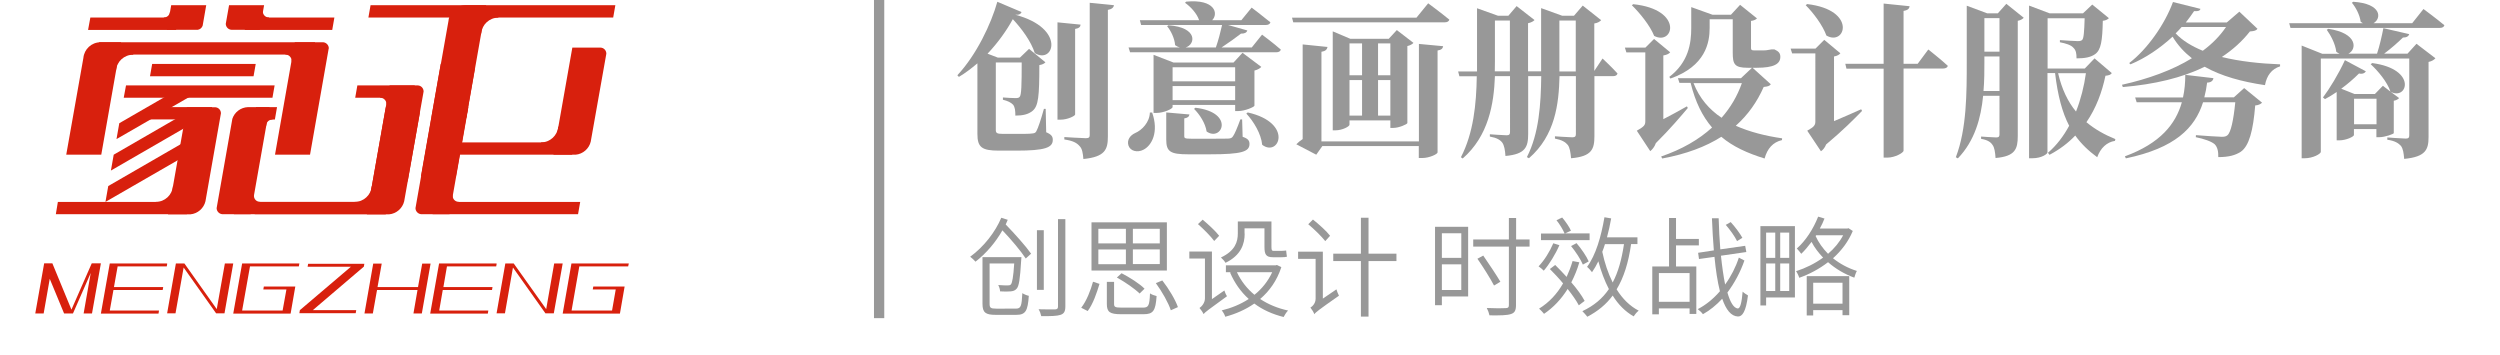 <?xml version="1.0" encoding="utf-8"?>
<!-- Generator: Adobe Illustrator 24.0.0, SVG Export Plug-In . SVG Version: 6.00 Build 0)  -->
<svg version="1.1" id="图层_1" xmlns="http://www.w3.org/2000/svg" xmlns:xlink="http://www.w3.org/1999/xlink" x="0px" y="0px"
	 viewBox="0 0 197 28" style="enable-background:new 0 0 197 28;" xml:space="preserve">
<style type="text/css">
	.st0{fill:#D8200D;}
	.st1{fill:#989898;}
</style>
<g>
	<g>
		<rect x="11.7" y="8.44" class="st0" width="5.01" height="0.97"/>
		<polygon class="st0" points="7.12,1.38 6.94,2.36 13.88,2.36 13.88,1.38 		"/>
		<polygon class="st0" points="26.35,1.38 19.29,1.38 19.29,2.36 26.18,2.36 		"/>
		<polygon class="st0" points="18.61,15.91 18.43,16.88 30.4,16.88 30.4,15.91 		"/>
		<polygon class="st0" points="15.68,8.93 15.68,8.84 12.86,8.84 13.54,8.44 13.53,8.44 15.74,7.17 13.8,7.17 9.4,9.71 9.18,10.96 
			12.39,9.11 14.29,9.11 8.96,12.19 8.74,13.44 14.97,9.84 14.97,10.94 8.53,14.66 8.31,15.91 14.97,12.07 14.97,12.65 15.47,12.65 
			15.47,9.55 16.55,8.93 		"/>
		<g>
			<rect x="7.81" y="3.33" class="st0" width="17.01" height="0.97"/>
			<path class="st0" d="M9.14,5.55C9.2,4.85,9.78,4.31,10.5,4.31V3.59H8.24v1.96H9.14z"/>
			<path class="st0" d="M7.92,3.33L7.92,3.33c-0.71,0-1.29,0.55-1.35,1.24l-1.35,7.62h2.76l1.56-8.86H7.92z"/>
		</g>
		<path class="st0" d="M37.92,2.63c0.06-0.69,0.64-1.24,1.35-1.24V0.67h-2.25v1.96H37.92z"/>
		<path class="st0" d="M36.69,0.41L36.69,0.41c-0.71,0-1.29,0.55-1.35,1.24l-1.35,7.62h2.76l1.56-8.86H36.69z"/>
		<path class="st0" d="M13.39,0.94c-0.02,0.25-0.23,0.44-0.48,0.44v0.27h0.73V0.94H13.39z"/>
		<path class="st0" d="M15.97,2.02l0.28-1.61h-2.76l-0.34,1.94h2.42C15.75,2.33,15.91,2.2,15.97,2.02z"/>
		<path class="st0" d="M20.01,15.43c0-0.02,0-0.03,0.01-0.05h-1v1.02h1.48v-0.49C20.23,15.91,20.01,15.7,20.01,15.43z"/>
		<g>
			<polygon class="st0" points="4.56,15.91 4.4,16.88 14.73,16.88 14.73,15.91 			"/>
			<path class="st0" d="M13.63,14.67c-0.06,0.69-0.64,1.24-1.35,1.24v0.72h2.25v-1.96H13.63z"/>
			<path class="st0" d="M17.41,8.93c0-0.26-0.2-0.47-0.46-0.48h-2.22l-1.49,8.44H15c0.58-0.05,1.06-0.48,1.19-1.03L17.41,8.93
				C17.41,8.93,17.41,8.93,17.41,8.93z"/>
		</g>
		<g>
			<polygon class="st0" points="34.92,11.22 34.77,12.19 45.09,12.19 45.09,11.22 			"/>
			<path class="st0" d="M43.99,9.98c-0.06,0.69-0.64,1.24-1.35,1.24v0.72h2.25V9.98H43.99z"/>
			<path class="st0" d="M47.78,4.23c0-0.26-0.2-0.47-0.46-0.48H45.1l-1.49,8.44h1.75c0.58-0.05,1.06-0.48,1.19-1.03L47.78,4.23
				C47.78,4.23,47.78,4.23,47.78,4.23z"/>
		</g>
		<path class="st0" d="M33.38,7.21c0-0.26-0.2-0.47-0.46-0.48h-2.22l-1.49,8.44h1.75c0.58-0.05,1.06-0.48,1.19-1.03L33.38,7.21
			C33.38,7.22,33.38,7.22,33.38,7.21z"/>
		<g>
			<polygon class="st0" points="20.23,15.91 20.07,16.88 30.4,16.88 30.4,15.91 			"/>
			<path class="st0" d="M29.3,14.67c-0.06,0.69-0.64,1.24-1.35,1.24v0.72h2.25v-1.96H29.3z"/>
			<path class="st0" d="M33.08,8.93c0-0.26-0.2-0.47-0.46-0.48H30.4l-1.49,8.44h1.75c0.58-0.05,1.06-0.48,1.19-1.03L33.08,8.93
				C33.08,8.93,33.08,8.93,33.08,8.93z"/>
		</g>
		<path class="st0" d="M22.98,4.79c0,0.02,0,0.03-0.01,0.05h1V3.81h-1.48V4.3C22.76,4.3,22.98,4.52,22.98,4.79z"/>
		<path class="st0" d="M30.45,8.19c0,0.02,0,0.03-0.01,0.05h1V7.22h-1.48V7.7C30.23,7.7,30.45,7.92,30.45,8.19z"/>
		<path class="st0" d="M25.91,3.81c0-0.25-0.19-0.45-0.43-0.48h-2.25l-1.56,8.86h2.76l1.47-8.36C25.9,3.82,25.91,3.82,25.91,3.81z"
			/>
		<path class="st0" d="M37.41,5.51c0-0.25-0.19-0.45-0.43-0.48h-2.25l-1.56,8.86h2.76l1.47-8.36C37.41,5.53,37.41,5.52,37.41,5.51z"
			/>
		<path class="st0" d="M20.71,0.9c0-0.02,0-0.03,0.01-0.05h-1v1.02h1.48V1.38C20.93,1.38,20.71,1.17,20.71,0.9z"/>
		<path class="st0" d="M18.05,0.41l-0.26,1.47c0.01,0.26,0.21,0.46,0.47,0.47h2.21l0.34-1.94H18.05z"/>
		<path class="st0" d="M19.55,8.44c-0.58,0.02-1.07,0.4-1.24,0.92l-1.24,7.04c0,0.25,0.2,0.46,0.45,0.48h2.23l1.49-8.44H19.55z"/>
		<path class="st0" d="M35.67,15.43c0-0.02,0-0.03,0.01-0.05h-1v1.02h1.48v-0.49C35.89,15.91,35.67,15.7,35.67,15.43z"/>
		<path class="st0" d="M35.22,8.44c-0.58,0.02-1.07,0.4-1.24,0.92l-1.24,7.04c0,0.25,0.2,0.46,0.45,0.48h2.23l1.49-8.44H35.22z"/>
		<polygon class="st0" points="20.17,8.44 20.17,9.42 21.66,9.42 21.83,8.44 		"/>
		<path class="st0" d="M20.98,9.9c0,0.02-0.99,0.05-0.99,0.05V8.93h1.48v0.49C21.19,9.42,20.98,9.63,20.98,9.9z"/>
		<polygon class="st0" points="21.64,6.73 9.93,6.73 9.75,7.7 21.47,7.7 		"/>
		<polygon class="st0" points="11.99,5.04 11.82,6.01 19.98,6.01 20.15,5.04 		"/>
		<polygon class="st0" points="28.16,6.73 27.99,7.7 32.68,7.7 32.68,6.73 		"/>
		<polygon class="st0" points="48.49,0.41 29.2,0.41 29.03,1.38 48.32,1.38 		"/>
		<polygon class="st0" points="45.72,15.91 34.27,15.91 34.09,16.88 45.55,16.88 		"/>
	</g>
	<g>
		<polygon class="st0" points="3.44,24.7 3.92,21.97 5.05,24.7 5.75,24.7 7.15,21.51 6.59,24.7 7.25,24.7 7.95,20.75 7.23,20.75 
			5.63,24.4 4.13,20.76 4.14,20.75 3.48,20.75 2.78,24.7 		"/>
		<polygon class="st0" points="12.53,24.47 8.65,24.47 8.94,22.85 12.82,22.85 12.86,22.62 8.98,22.62 9.27,20.99 13.14,20.99 
			13.17,20.83 13.17,20.76 9.31,20.76 8.88,20.76 8.65,20.76 7.95,24.71 8.21,24.71 8.61,24.71 12.49,24.71 		"/>
		<polygon class="st0" points="17.72,20.76 17.08,24.36 14.53,20.76 13.86,20.76 13.17,24.69 13.83,24.69 14.47,21.08 17.03,24.69 
			17.69,24.69 18.38,20.76 		"/>
		<polygon class="st0" points="23.55,20.99 23.59,20.76 21.68,20.76 19.74,20.76 19.08,20.76 18.38,24.71 19.04,24.71 22.23,24.71 
			22.9,24.71 23.27,22.58 22.99,22.58 22.61,22.58 20.79,22.58 20.75,22.81 22.57,22.81 22.27,24.47 19.08,24.47 19.7,20.99 		"/>
		<g>
			<polygon class="st0" points="38.48,24.47 34.61,24.47 34.89,22.85 38.77,22.85 38.81,22.62 34.94,22.62 35.22,20.99 39.1,20.99 
				39.13,20.83 39.13,20.76 35.26,20.76 34.83,20.76 34.6,20.76 33.9,24.71 34.16,24.71 34.57,24.71 38.44,24.71 			"/>
			<polygon class="st0" points="43.67,20.76 43.04,24.36 40.48,20.76 39.82,20.76 39.13,24.69 39.79,24.69 40.42,21.08 42.98,24.69 
				43.64,24.69 44.34,20.76 			"/>
			<polygon class="st0" points="49.5,20.99 49.55,20.76 47.63,20.76 45.69,20.76 45.03,20.76 44.34,24.71 45,24.71 48.19,24.71 
				48.85,24.71 49.22,22.58 48.95,22.58 48.56,22.58 46.75,22.58 46.71,22.81 48.52,22.81 48.23,24.47 45.04,24.47 45.65,20.99 			
				"/>
		</g>
		<polygon class="st0" points="33.27,20.77 32.94,22.62 29.75,22.62 30.08,20.77 30.08,20.77 29.41,20.77 28.72,24.7 29.38,24.7 
			29.71,22.85 32.9,22.85 32.58,24.7 32.58,24.7 33.24,24.7 33.93,20.77 		"/>
		<polygon class="st0" points="24.28,20.79 24.24,21.02 27.65,21.02 23.63,24.44 23.59,24.68 28.03,24.68 28.07,24.44 24.65,24.44 
			28.66,21.02 28.67,21.02 28.71,20.79 		"/>
	</g>
</g>
<rect x="68.87" y="0" class="st1" width="0.81" height="25.07"/>
<g>
	<g>
		<path class="st1" d="M82.44,10.42c0.42,0.18,0.52,0.34,0.52,0.6c0,0.61-0.6,0.85-2.86,0.85h-1.39c-1.35,0-1.69-0.27-1.69-1.31
			V4.99c-0.46,0.39-0.94,0.76-1.46,1.07l-0.12-0.13c1.5-1.6,2.66-4.04,3.15-5.79l1.91,0.81C80.44,1.09,80.32,1.19,80,1.16
			c4.04,1.07,3.03,3.95,1.54,3.02c-0.28-0.9-1.02-1.91-1.73-2.67c-0.48,0.88-1.15,1.83-1.99,2.72l0.81,0.31h1.74l0.72-0.69
			l1.29,1.06c-0.09,0.1-0.24,0.18-0.48,0.22c0,2.45-0.07,3.23-0.54,3.61C81.04,9,80.63,9.11,80.01,9.11c0-0.39-0.03-0.67-0.18-0.86
			c-0.16-0.17-0.42-0.3-0.8-0.39V7.68c0.3,0.03,0.81,0.05,1.01,0.05c0.18,0,0.25-0.03,0.31-0.1c0.14-0.14,0.16-0.93,0.16-2.71h-2.04
			v5.32c0,0.24,0.08,0.31,0.55,0.31h1.23c0.47,0,0.88,0,1.06-0.03c0.17-0.01,0.28-0.04,0.35-0.17c0.14-0.25,0.37-0.94,0.6-1.77h0.14
			L82.44,10.42z M84.72,9.02c0,0.12-0.61,0.41-1.14,0.41h-0.25V1.76l1.82,0.18c-0.01,0.17-0.12,0.29-0.43,0.34V9.02z M87.78,0.41
			c-0.03,0.18-0.16,0.31-0.48,0.37v9.98c0,1.02-0.22,1.6-1.93,1.77c-0.04-0.47-0.09-0.82-0.31-1.03c-0.21-0.24-0.51-0.41-1.19-0.51
			V10.8c0,0,1.42,0.09,1.7,0.09c0.24,0,0.3-0.08,0.3-0.25V0.22L87.78,0.41z"/>
		<path class="st1" d="M90.79,8.87c0.54,1.54-0.03,2.6-0.69,2.93c-0.46,0.24-1.03,0.12-1.18-0.34c-0.13-0.44,0.14-0.8,0.54-0.98
			c0.52-0.22,1.13-0.84,1.15-1.61H90.79z M99.45,2.73c0,0,0.93,0.69,1.48,1.18c-0.04,0.14-0.17,0.21-0.37,0.21H89.05l-0.12-0.38
			h4.04c-0.13-0.04-0.25-0.09-0.37-0.18c-0.04-0.54-0.34-1.15-0.63-1.49l0.1-0.08c2.35,0.17,2.13,1.52,1.36,1.75h2.38
			C96,3.21,96.18,2.51,96.3,1.97h-6.38l-0.1-0.38h4.67c-0.18-0.54-0.68-1.07-1.11-1.37l0.09-0.09c2.28-0.22,2.56,0.95,2.05,1.46h2.3
			l0.81-0.99c0,0,0.9,0.68,1.48,1.16c-0.04,0.14-0.18,0.21-0.37,0.21h-2.97l1.52,0.43c-0.05,0.16-0.21,0.26-0.5,0.25
			c-0.39,0.3-0.98,0.73-1.53,1.09h2.38L99.45,2.73z M92.4,8.44c0,0.13-0.68,0.46-1.28,0.46H90.9V4.32l1.58,0.61h4.72l0.71-0.77
			l1.48,1.11c-0.08,0.1-0.26,0.22-0.54,0.29v2.77c-0.01,0.1-0.76,0.42-1.26,0.42h-0.26V8.27H92.4V8.44z M97.92,10.78
			c0.42,0.14,0.54,0.3,0.54,0.56c0,0.61-0.59,0.82-3.13,0.82h-1.7c-1.41,0-1.73-0.21-1.73-1.16V8.86l1.83,0.16
			c-0.03,0.17-0.14,0.27-0.41,0.31v1.39c0,0.17,0.05,0.21,0.55,0.21h1.6c0.59,0,1.11,0,1.31-0.01c0.21-0.01,0.29-0.05,0.38-0.18
			c0.14-0.2,0.33-0.65,0.58-1.33h0.14L97.92,10.78z M92.4,5.3v1.11h4.93V5.3H92.4z M97.33,7.89V6.78H92.4v1.11H97.33z M94.2,8.49
			c3.15,0.37,2.08,2.72,0.88,1.87c-0.09-0.64-0.55-1.35-0.99-1.78L94.2,8.49z M98.32,8.86c3.64,0.82,2.46,3.56,1.14,2.55
			c-0.08-0.86-0.67-1.84-1.25-2.46L98.32,8.86z"/>
		<path class="st1" d="M112.54,0.26c0,0,1.03,0.76,1.67,1.29c-0.04,0.14-0.18,0.21-0.37,0.21h-11.93l-0.1-0.37h9.81L112.54,0.26z
			 M111.8,3.46l1.92,0.18c-0.03,0.17-0.12,0.29-0.44,0.34v8.03c0,0.13-0.64,0.44-1.19,0.44h-0.29v-0.94h-7.6l-0.48,0.68l-1.57-0.82
			c0.12-0.13,0.31-0.29,0.5-0.41V3.5l1.96,0.2c-0.04,0.2-0.16,0.33-0.48,0.38v7.06h7.68V3.46z M109.56,10.06V9.49h-3.22v0.34
			c0,0.13-0.55,0.44-1.11,0.44h-0.21V2.47l1.39,0.59h3.02l0.64-0.69l1.31,1.01c-0.08,0.09-0.25,0.2-0.48,0.25v6.07
			c-0.03,0.1-0.67,0.38-1.11,0.38H109.56z M106.34,3.42v2.51h0.99V3.42H106.34z M106.34,9.11h0.99v-2.8h-0.99V9.11z M108.59,3.42
			v2.51h0.97V3.42H108.59z M109.56,9.11v-2.8h-0.97v2.8H109.56z"/>
		<path class="st1" d="M126.28,4.61c0,0,0.76,0.71,1.18,1.18C127.43,5.93,127.3,6,127.12,6h-1.48v4.72c0,1.03-0.2,1.61-1.84,1.75
			c-0.04-0.46-0.1-0.84-0.26-1.05c-0.18-0.22-0.45-0.39-1.01-0.5v-0.18c0,0,1.13,0.08,1.37,0.08c0.22,0,0.28-0.08,0.28-0.26V6h-1.29
			c-0.05,2.18-0.34,4.68-2.41,6.47l-0.16-0.09c0.96-1.87,1.1-4.17,1.13-6.38h-1.03v4.55c0,1.02-0.2,1.6-1.79,1.74
			c-0.03-0.47-0.1-0.84-0.25-1.05c-0.17-0.22-0.43-0.38-0.98-0.48v-0.18c0,0,1.08,0.08,1.33,0.08c0.21,0,0.26-0.09,0.26-0.26V6
			h-1.19c-0.08,2.18-0.5,4.71-2.54,6.49l-0.14-0.1c0.99-1.9,1.22-4.2,1.25-6.38h-1.37l-0.1-0.38h1.49V4.85v-4.2l1.65,0.59h0.82
			l0.65-0.76l1.41,1.1c-0.08,0.09-0.26,0.2-0.51,0.25v3.79h1.03V5.21V0.64l1.66,0.6h0.93l0.69-0.8l1.45,1.15
			c-0.09,0.1-0.26,0.22-0.54,0.26v3.74L126.28,4.61z M118.98,5.62v-4h-1.18v3.22c0,0.25,0,0.51-0.01,0.78H118.98z M124.17,5.62v-4
			h-1.29v3.6v0.41H124.17z"/>
		<path class="st1" d="M133,8.51c-0.47,0.56-1.37,1.63-2.52,2.77c-0.1,0.3-0.29,0.51-0.44,0.63l-1.06-1.61
			c0.58-0.33,0.67-0.44,0.67-0.75V4.13h-1.49l-0.12-0.38h1.62l0.68-0.68l1.27,1.05c-0.07,0.09-0.22,0.2-0.54,0.25v5.02
			c0.59-0.3,1.22-0.65,1.86-1.01L133,8.51z M128.7,0.33c4,0.42,3.17,3.3,1.65,2.5c-0.33-0.82-1.12-1.79-1.76-2.42L128.7,0.33z
			 M139.54,6.64c-0.1,0.14-0.24,0.18-0.56,0.21c-0.52,1.18-1.24,2.2-2.2,3.06c1.08,0.48,2.33,0.8,3.65,0.99l-0.01,0.14
			c-0.71,0.16-1.16,0.67-1.37,1.45c-1.36-0.42-2.5-0.94-3.41-1.71c-1.23,0.78-2.77,1.36-4.66,1.71l-0.08-0.16
			c1.61-0.55,2.96-1.32,4.01-2.28c-0.76-0.89-1.32-2.01-1.69-3.52h-0.88l-0.12-0.37h4.97l0.89-0.84L139.54,6.64z M139.82,3.89
			c0.35,0.16,0.47,0.31,0.47,0.59c0,0.56-0.51,0.86-1.86,0.86h-0.71c-1.05,0-1.18-0.29-1.18-1.2V1.52h-1.82V2.2
			c0,1.15-0.31,3.01-3.09,3.99l-0.09-0.13c1.52-1.16,1.73-2.65,1.73-3.84V0.56l1.67,0.6h1.46l0.72-0.78l1.33,1.07
			c-0.08,0.09-0.24,0.17-0.47,0.2v2.12c0,0.14,0.03,0.2,0.22,0.2h0.42h0.39c0.08,0,0.24-0.01,0.3-0.03c0.08-0.01,0.22-0.03,0.3-0.05
			h0.12L139.82,3.89z M133.45,6.55c0.47,1.2,1.24,2.08,2.21,2.73c0.71-0.81,1.24-1.71,1.6-2.73H133.45z"/>
		<path class="st1" d="M144.53,9.54c0.65-0.27,1.39-0.6,2.13-0.93l0.07,0.13c-0.54,0.56-1.53,1.56-2.83,2.64
			c-0.1,0.26-0.26,0.44-0.41,0.54l-1.08-1.62c0.55-0.31,0.64-0.44,0.64-0.73V4.21h-1.83l-0.12-0.38h1.96l0.69-0.69l1.27,1.06
			c-0.07,0.09-0.21,0.2-0.5,0.25V9.54z M142.4,0.32c3.96,0.46,3.02,3.35,1.52,2.48c-0.29-0.81-1.03-1.79-1.63-2.39L142.4,0.32z
			 M151.95,3.9c0,0,0.97,0.76,1.54,1.29c-0.04,0.14-0.18,0.21-0.38,0.21H150v6.47c0,0.17-0.68,0.55-1.27,0.55h-0.3V5.41h-2.93
			l-0.09-0.38h3.02V0.28l2.05,0.21c-0.03,0.18-0.12,0.31-0.48,0.37v4.17h1.11L151.95,3.9z"/>
		<path class="st1" d="M158.1,0.3l1.37,1.1c-0.08,0.09-0.24,0.2-0.47,0.24v9.08c0,1.02-0.2,1.6-1.75,1.73
			c-0.03-0.46-0.09-0.84-0.24-1.03c-0.14-0.22-0.38-0.39-0.9-0.48v-0.18c0,0,0.98,0.07,1.2,0.07c0.21,0,0.25-0.09,0.25-0.25V7.55
			h-1.29c-0.17,1.74-0.65,3.54-1.99,4.93l-0.16-0.09c0.86-2.24,0.86-5.05,0.86-7.53V0.45l1.61,0.6h0.84L158.1,0.3z M157.56,7.17
			V4.45h-1.19v0.41c0,0.72,0,1.5-0.07,2.31H157.56z M156.37,1.43v2.64h1.19V1.43H156.37z M166.41,5.76
			c-0.09,0.13-0.21,0.18-0.5,0.21c-0.27,1.28-0.73,2.54-1.5,3.66c0.67,0.56,1.44,0.99,2.28,1.33l-0.03,0.14
			c-0.64,0.1-1.14,0.56-1.4,1.29c-0.68-0.5-1.26-1.05-1.73-1.71c-0.55,0.58-1.22,1.09-2.03,1.52l-0.12-0.16
			c0.69-0.6,1.24-1.33,1.67-2.13c-0.55-1.06-0.9-2.38-1.11-4.15h-0.6v6.25c0,0.12-0.46,0.46-1.19,0.46h-0.26V0.44l1.62,0.61h2.63
			l0.73-0.69l1.31,1.07c-0.08,0.09-0.22,0.18-0.48,0.21c-0.03,1.58-0.14,2.3-0.61,2.63c-0.34,0.24-0.79,0.33-1.46,0.33
			c0-0.39-0.04-0.64-0.25-0.84c-0.18-0.21-0.59-0.34-1.06-0.43V3.16c0.43,0.03,1.2,0.08,1.41,0.08c0.2,0,0.27-0.03,0.34-0.09
			c0.13-0.1,0.17-0.68,0.2-1.71h-2.92V5.4h2.93l0.77-0.8L166.41,5.76z M162.18,5.77c0.29,1.26,0.77,2.25,1.41,3.02
			c0.38-0.97,0.64-2,0.78-3.02H162.18z"/>
		<path class="st1" d="M177.89,2.27c-0.1,0.14-0.25,0.18-0.6,0.21c-0.61,0.78-1.35,1.44-2.21,2.01c1.41,0.35,3.01,0.52,4.59,0.58
			v0.16c-0.65,0.2-1.05,0.71-1.19,1.48c-1.82-0.27-3.44-0.71-4.75-1.45c-1.8,0.88-3.98,1.39-6.45,1.6l-0.07-0.18
			c2.07-0.46,3.98-1.15,5.51-2.09c-0.6-0.47-1.11-1.02-1.52-1.7c-0.98,0.9-2.13,1.69-3.32,2.18l-0.1-0.1
			c1.43-1.09,2.81-3.06,3.45-4.81l2.17,0.54c-0.05,0.14-0.16,0.2-0.51,0.18c-0.2,0.3-0.42,0.6-0.65,0.89h3.23l0.99-0.85L177.89,2.27
			z M176.84,6.94l1.41,1.15c-0.1,0.1-0.26,0.2-0.54,0.22c-0.16,1.97-0.48,3.2-1.14,3.65c-0.42,0.27-0.93,0.42-1.77,0.42
			c0.01-0.42-0.05-0.78-0.29-1.02c-0.26-0.22-0.84-0.42-1.48-0.55l0.01-0.16c0.68,0.05,1.75,0.13,2.04,0.13
			c0.22,0,0.33-0.03,0.44-0.12c0.27-0.22,0.48-1.18,0.62-2.6h-2.54c-0.64,2.03-2.21,3.61-6.08,4.42l-0.08-0.16
			c2.81-1.03,4.01-2.56,4.49-4.26h-3.56l-0.12-0.38h3.77c0.13-0.58,0.18-1.18,0.18-1.78l2.22,0.26c-0.04,0.22-0.2,0.34-0.5,0.35
			c-0.05,0.41-0.12,0.78-0.22,1.16h2.33L176.84,6.94z M171.91,2.13c-0.14,0.17-0.31,0.34-0.47,0.5c0.56,0.59,1.29,1.02,2.14,1.37
			c0.75-0.55,1.36-1.18,1.83-1.87H171.91z"/>
		<path class="st1" d="M190.97,0.71c0,0,1.03,0.76,1.65,1.28c-0.04,0.14-0.17,0.21-0.37,0.21h-11.76l-0.1-0.37h5.81
			c-0.05-0.03-0.12-0.07-0.18-0.12c-0.07-0.54-0.39-1.14-0.69-1.49l0.1-0.08c2.26,0.14,2.25,1.32,1.6,1.69h3.05L190.97,0.71z
			 M190.42,3.45l1.49,1.14c-0.08,0.1-0.27,0.24-0.54,0.29v5.91c0,0.99-0.22,1.57-1.92,1.73c-0.04-0.47-0.09-0.81-0.26-1.03
			c-0.2-0.21-0.46-0.39-1.07-0.48v-0.18c0,0,1.18,0.09,1.46,0.09c0.22,0,0.27-0.09,0.27-0.26V4.61h-6.97v7.35
			c0,0.17-0.63,0.51-1.26,0.51h-0.25V3.59L183,4.24h1.36c-0.09-0.04-0.17-0.09-0.26-0.16c-0.08-0.63-0.43-1.29-0.75-1.73l0.12-0.08
			c2.33,0.34,2.26,1.63,1.58,1.96h2.26c0.2-0.6,0.39-1.43,0.5-2.01l2.04,0.47c-0.05,0.16-0.2,0.27-0.5,0.27
			c-0.39,0.38-0.93,0.86-1.48,1.27h1.84L190.42,3.45z M188.64,10.48c-0.01,0.08-0.71,0.33-1.14,0.33h-0.24v-0.64h-1.77v0.47
			c0,0.12-0.6,0.42-1.16,0.42h-0.2V7.25c-0.31,0.21-0.63,0.41-0.92,0.56l-0.16-0.13c0.52-0.69,1.22-1.83,1.73-2.94l1.65,0.88
			c-0.07,0.13-0.26,0.24-0.54,0.17c-0.43,0.43-0.92,0.85-1.4,1.2l1.05,0.42h1.6l0.63-0.65l0.6,0.46c-0.25-0.75-0.97-1.62-1.56-2.16
			l0.12-0.09c3.6,0.48,2.76,2.98,1.45,2.26l0.67,0.5c-0.07,0.08-0.22,0.18-0.42,0.21V10.48z M187.27,9.79V7.78h-1.77v2.01H187.27z"
			/>
	</g>
	<g>
		<g>
			<path class="st1" d="M79.41,17.32c-0.05,0.13-0.1,0.24-0.16,0.37c0.71,0.73,1.58,1.7,2,2.3l-0.42,0.38
				c-0.38-0.58-1.14-1.49-1.84-2.22c-0.53,0.94-1.28,1.82-2.12,2.47c-0.09-0.11-0.29-0.29-0.42-0.39c1.09-0.79,1.99-1.97,2.45-3.07
				L79.41,17.32z M80.05,24.32c0.4,0,0.46-0.2,0.51-1.22c0.14,0.09,0.35,0.18,0.51,0.21c-0.08,1.18-0.25,1.5-0.98,1.5h-1.63
				c-0.79,0-1.04-0.17-1.04-0.87v-3.68h3.07c0,0-0.01,0.16-0.02,0.24c-0.09,1.48-0.17,2.05-0.36,2.25
				c-0.13,0.15-0.27,0.19-0.47,0.21c-0.18,0.02-0.51,0.02-0.83,0c-0.01-0.15-0.07-0.36-0.15-0.5c0.32,0.03,0.63,0.03,0.75,0.03
				c0.11,0,0.18-0.01,0.25-0.08c0.1-0.12,0.19-0.56,0.26-1.65h-1.94v3.18c0,0.32,0.09,0.38,0.53,0.38H80.05z M82.25,22.84h-0.54
				v-4.7h0.54V22.84z M83.95,17.27v6.88c0,0.41-0.12,0.57-0.38,0.66c-0.27,0.09-0.72,0.11-1.52,0.1c-0.03-0.15-0.11-0.39-0.21-0.54
				c0.61,0.02,1.15,0.01,1.31,0.01c0.15-0.01,0.22-0.06,0.22-0.22v-6.89H83.95z"/>
			<path class="st1" d="M85.2,24.25c0.42-0.53,0.75-1.39,0.93-2.05l0.51,0.17c-0.21,0.7-0.51,1.59-0.93,2.14L85.2,24.25z
				 M91.95,21.32h-5.94v-3.8h5.94V21.32z M86.55,19.18h2.17v-1.15h-2.17V19.18z M86.55,20.82h2.17v-1.16h-2.17V20.82z M90.07,24.24
				c0.43,0,0.51-0.15,0.55-1.12c0.13,0.09,0.37,0.18,0.52,0.21c-0.08,1.16-0.26,1.43-1.02,1.43h-1.78c-0.88,0-1.12-0.17-1.12-0.8
				v-1.75h0.57v1.75c0,0.23,0.09,0.28,0.59,0.28H90.07z M89.8,23.13c-0.37-0.37-1.15-0.91-1.79-1.26l0.37-0.34
				c0.64,0.33,1.43,0.83,1.81,1.22L89.8,23.13z M91.39,18.03h-2.12v1.15h2.12V18.03z M91.39,19.65h-2.12v1.16h2.12V19.65z
				 M91.59,22.1c0.51,0.65,1.03,1.52,1.23,2.1l-0.56,0.25c-0.18-0.57-0.69-1.47-1.18-2.14L91.59,22.1z"/>
			<path class="st1" d="M96.48,22.89c0.04,0.15,0.14,0.36,0.21,0.45c-1.5,1.09-1.72,1.25-1.85,1.41c-0.06-0.14-0.21-0.36-0.32-0.48
				c0.15-0.1,0.43-0.38,0.43-0.76v-3.14h-1.23v-0.55h1.78v3.75L96.48,22.89z M95.68,18.99c-0.27-0.37-0.83-0.93-1.28-1.33l0.37-0.35
				c0.45,0.38,1.04,0.92,1.3,1.27L95.68,18.99z M98.08,18.41c0,0.79-0.27,1.7-1.51,2.3c-0.06-0.12-0.26-0.33-0.36-0.42
				c1.13-0.53,1.33-1.25,1.33-1.89v-0.95h2.65v2c0,0.24,0.03,0.32,0.15,0.32h0.62c0.12,0,0.29-0.02,0.39-0.03
				c0.02,0.14,0.03,0.36,0.06,0.49c-0.1,0.03-0.27,0.04-0.44,0.04h-0.66c-0.55,0-0.67-0.22-0.67-0.82v-1.46h-1.57V18.41z
				 M100.97,21.05c-0.34,1.05-0.93,1.88-1.67,2.51c0.63,0.42,1.37,0.73,2.2,0.91c-0.13,0.13-0.27,0.35-0.35,0.51
				c-0.88-0.22-1.66-0.57-2.31-1.06c-0.69,0.48-1.47,0.82-2.29,1.04c-0.04-0.15-0.17-0.38-0.28-0.5c0.75-0.18,1.49-0.48,2.13-0.9
				c-0.63-0.57-1.12-1.27-1.47-2.08L97,21.45h-0.4v-0.54h3.92l0.1-0.03L100.97,21.05z M97.47,21.45c0.32,0.69,0.79,1.29,1.38,1.78
				c0.59-0.47,1.07-1.07,1.4-1.78H97.47z"/>
			<path class="st1" d="M105.31,22.8c0.04,0.15,0.14,0.39,0.2,0.5c-1.58,1.11-1.82,1.29-1.94,1.46c-0.05-0.15-0.2-0.39-0.31-0.52
				c0.15-0.09,0.41-0.33,0.41-0.7v-3.14h-1.38v-0.57h1.95v3.7L105.31,22.8z M104.43,19c-0.28-0.36-0.86-0.93-1.34-1.33l0.37-0.37
				c0.49,0.39,1.08,0.92,1.35,1.28L104.43,19z M110.04,20.57h-2.2v4.38h-0.6v-4.38h-2.18v-0.58h2.18v-2.83h0.6v2.83h2.2V20.57z"/>
			<path class="st1" d="M115.69,23.36h-2.07v0.69h-0.54v-6.18h2.61V23.36z M113.62,18.38v1.94h1.53v-1.94H113.62z M115.15,22.85
				v-2.02h-1.53v2.02H115.15z M120.52,19.43h-1.06v4.62c0,0.44-0.12,0.61-0.41,0.7c-0.3,0.1-0.82,0.11-1.68,0.1
				c-0.03-0.16-0.12-0.41-0.21-0.58c0.69,0.03,1.3,0.03,1.49,0.01c0.18,0,0.25-0.06,0.25-0.23v-4.62h-2.81v-0.56h2.81v-1.69h0.57
				v1.69h1.06V19.43z M117.73,22.5c-0.27-0.52-0.85-1.45-1.31-2.11l0.46-0.25c0.46,0.67,1.05,1.55,1.35,2.06L117.73,22.5z"/>
			<path class="st1" d="M122.88,19.32c-0.31,0.72-0.8,1.51-1.23,2.01c-0.09-0.09-0.28-0.26-0.41-0.34c0.45-0.47,0.88-1.16,1.16-1.82
				L122.88,19.32z M124.41,24.06c-0.19-0.37-0.51-0.82-0.88-1.29c-0.5,0.8-1.12,1.46-1.86,1.96c-0.08-0.1-0.27-0.31-0.39-0.41
				c0.78-0.48,1.42-1.16,1.89-1.99c-0.33-0.4-0.7-0.79-1.04-1.13l0.42-0.32c0.29,0.29,0.6,0.61,0.9,0.94
				c0.18-0.39,0.34-0.81,0.47-1.25l0.53,0.1c-0.16,0.57-0.38,1.09-0.63,1.58c0.45,0.52,0.83,1.04,1.05,1.46L124.41,24.06z
				 M125.26,18.92h-3.83V18.4h1.86c-0.12-0.29-0.39-0.74-0.64-1.05l0.45-0.21c0.27,0.32,0.57,0.75,0.69,1.04l-0.46,0.21h1.93V18.92z
				 M124.73,20.85c-0.16-0.39-0.56-1.01-0.93-1.46l0.43-0.23c0.38,0.44,0.79,1.04,0.96,1.44L124.73,20.85z M128.53,19.24
				c-0.21,1.46-0.57,2.62-1.14,3.56c0.46,0.74,1.04,1.32,1.74,1.68c-0.14,0.1-0.31,0.31-0.4,0.45c-0.66-0.38-1.21-0.93-1.65-1.64
				c-0.51,0.69-1.16,1.23-2,1.67c-0.08-0.1-0.27-0.33-0.39-0.44c0.91-0.43,1.58-0.99,2.09-1.74c-0.34-0.66-0.62-1.4-0.83-2.19
				c-0.15,0.31-0.32,0.6-0.5,0.86c-0.08-0.11-0.27-0.33-0.39-0.42c0.69-0.93,1.11-2.39,1.37-3.91l0.53,0.09
				c-0.09,0.51-0.2,1.01-0.33,1.49h2.4v0.53H128.53z M126.47,19.24c-0.06,0.21-0.13,0.4-0.21,0.6c0.18,0.87,0.46,1.7,0.82,2.42
				c0.44-0.83,0.71-1.83,0.89-3.02H126.47z"/>
			<path class="st1" d="M132.06,21h1.61v3.74h-0.53v-0.44h-2.42v0.47h-0.52V21h1.32v-3.82h0.55v1.65h1.8v0.51h-1.8V21z
				 M133.14,21.52h-2.42v2.26h2.42V21.52z M137.46,20.53c-0.31,0.89-0.77,1.76-1.34,2.52c0.22,0.77,0.5,1.23,0.82,1.26
				c0.19,0,0.31-0.47,0.38-1.33c0.11,0.11,0.33,0.25,0.42,0.3c-0.16,1.29-0.45,1.67-0.79,1.66c-0.54-0.02-0.94-0.53-1.24-1.4
				c-0.46,0.5-0.98,0.92-1.52,1.22c-0.09-0.13-0.27-0.3-0.41-0.4c0.63-0.32,1.23-0.81,1.75-1.41c-0.19-0.74-0.33-1.67-0.43-2.71
				l-1.22,0.17l-0.07-0.49l1.24-0.19c-0.07-0.79-0.11-1.64-0.15-2.53h0.53c0.02,0.86,0.07,1.69,0.13,2.45l1.96-0.28l0.09,0.49
				l-2,0.29c0.09,0.86,0.2,1.63,0.33,2.27c0.47-0.65,0.84-1.38,1.08-2.12L137.46,20.53z M136.88,19c-0.17-0.36-0.55-0.89-0.89-1.28
				l0.39-0.22c0.35,0.38,0.74,0.91,0.92,1.24L136.88,19z"/>
			<path class="st1" d="M141.44,23.44h-2.27v0.63h-0.45v-6.25h2.72V23.44z M139.17,18.33v1.99h0.72v-1.99H139.17z M139.17,22.93
				h0.72v-2.17h-0.72V22.93z M140.99,18.33h-0.71v1.99h0.71V18.33z M140.99,22.93v-2.17h-0.71v2.17H140.99z M146,18.2
				c-0.35,0.84-0.9,1.56-1.56,2.15c0.55,0.44,1.18,0.78,1.88,1c-0.08,0.14-0.16,0.38-0.2,0.53c-0.77-0.28-1.48-0.7-2.07-1.22
				c-0.7,0.54-1.48,0.95-2.27,1.23c-0.04-0.15-0.16-0.4-0.25-0.52c0.75-0.24,1.48-0.6,2.13-1.07c-0.36-0.38-0.68-0.79-0.91-1.24
				c-0.27,0.36-0.54,0.68-0.81,0.94c-0.07-0.09-0.25-0.32-0.35-0.42c0.69-0.6,1.3-1.54,1.68-2.51l0.5,0.15
				c-0.1,0.27-0.23,0.53-0.37,0.79h2.16l0.1-0.03L146,18.2z M142.37,21.76h3.35v3.08h-0.53v-0.4h-2.31v0.42h-0.51V21.76z
				 M142.88,22.28v1.65h2.31v-1.65H142.88z M143.07,18.6c0.23,0.51,0.57,0.98,0.98,1.4c0.49-0.42,0.9-0.91,1.19-1.46h-2.13
				L143.07,18.6z"/>
		</g>
	</g>
</g>
</svg>
